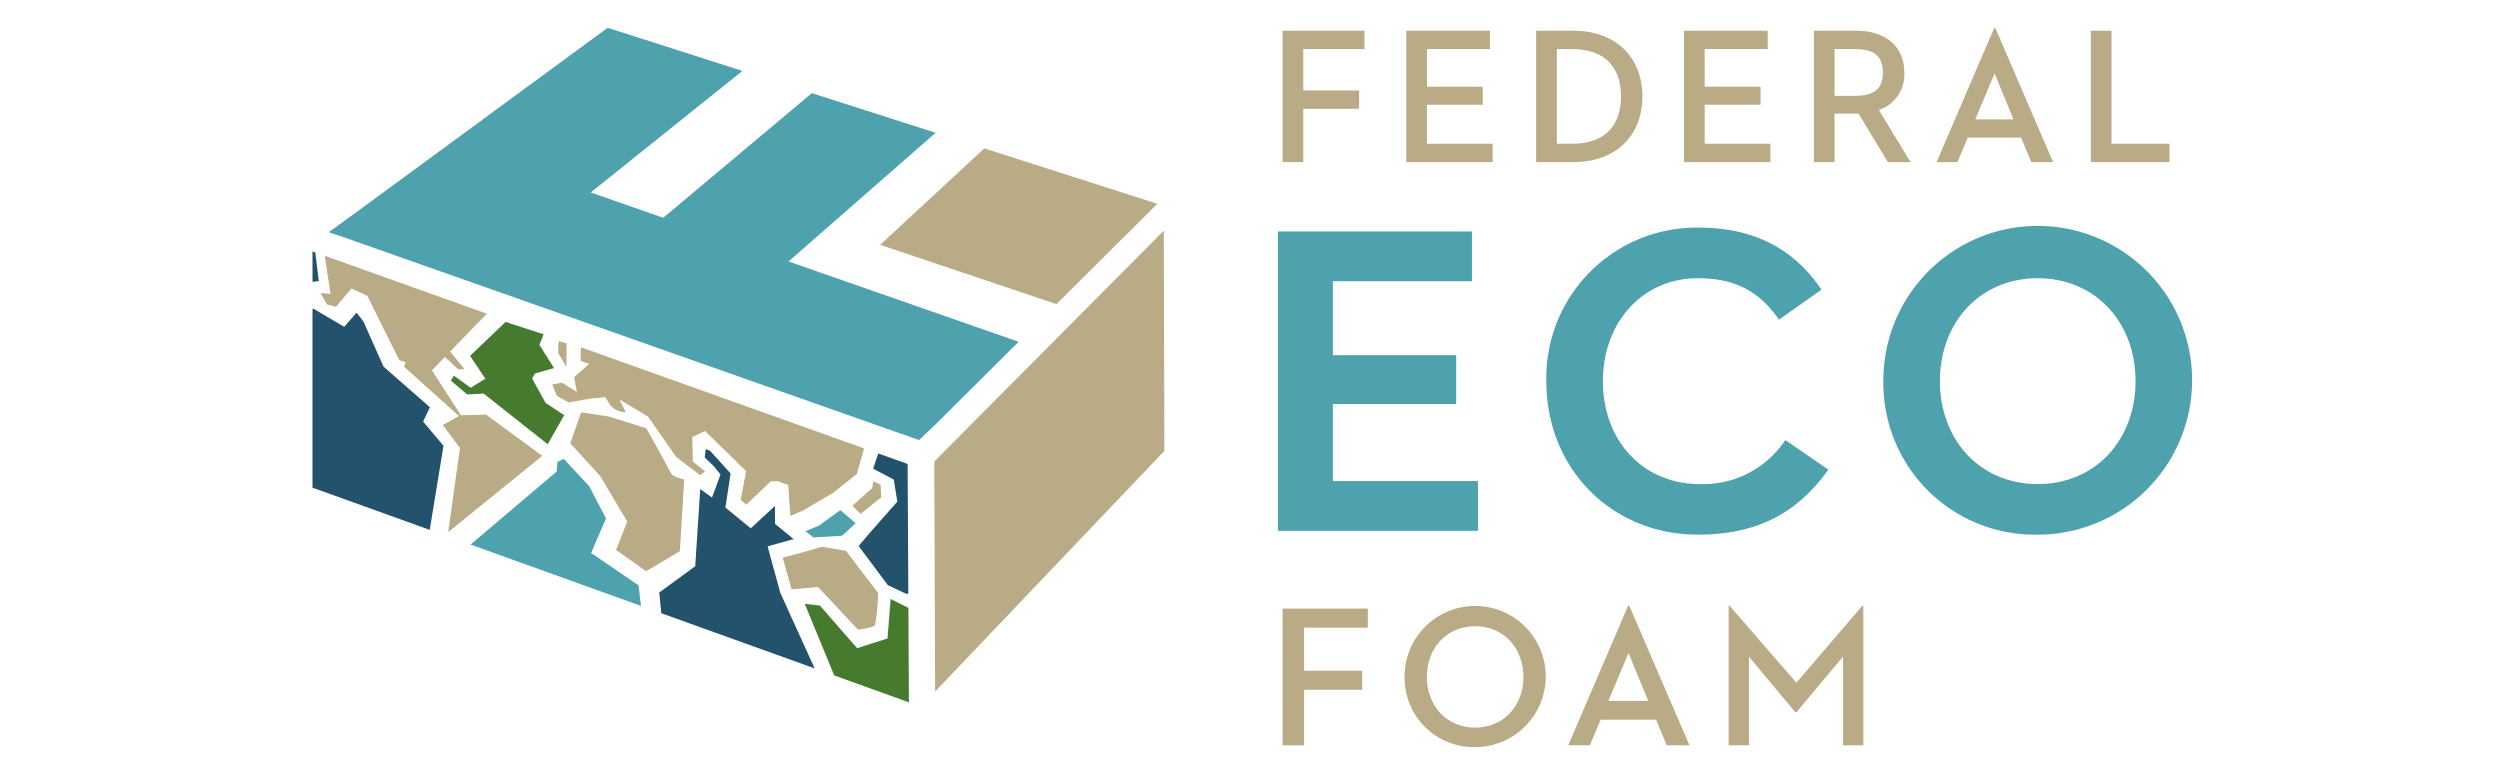 <svg xmlns="http://www.w3.org/2000/svg" xmlns:xlink="http://www.w3.org/1999/xlink" id="logo_Federal_Eco_Foam_horizontal" data-name="logo Federal Eco Foam horizontal" width="360" height="112" viewBox="0 0 360 112"><defs><clipPath id="clip-path"><path id="Path_87" data-name="Path 87" d="M108.105,119.7,22.22,88.79V54.774l85.7,30.6Z" transform="translate(-22.22 -54.774)" fill="none"></path></clipPath><clipPath id="clip-path-2"><path id="Path_93" data-name="Path 93" d="M109.394,85.24,24.38,55.268l40.1-29.426,79.152,25.343Z" transform="translate(-24.38 -25.841)" fill="none"></path></clipPath></defs><g id="Group_2284" data-name="Group 2284" transform="translate(20.747 4)"><g id="Group_11" data-name="Group 11" transform="translate(163.947 29.441)"><path id="Path_56" data-name="Path 56" d="M147.7,52.785h26.605v5.837H154.279V70.6h17.757v5.713H154.279V88.728h20.89v5.837H147.7Z" transform="translate(-147.704 -52.232)" fill="#4ea2ae" stroke="#4ea2ae" stroke-width="1.327"></path><path id="Path_57" data-name="Path 57" d="M182.414,73.731a20.979,20.979,0,0,1,21.321-21.443c7.742,0,13.087,3.011,16.712,8.111l-5.039,3.563c-2.764-3.748-6.328-5.714-11.857-5.714-8.295,0-14.316,6.636-14.316,15.483,0,9.032,6.144,15.483,14.561,15.483a14.808,14.808,0,0,0,12.534-6.083l5.1,3.5c-4.3,5.714-9.769,8.541-17.879,8.541C191.632,95.175,182.414,86.082,182.414,73.731Z" transform="translate(-143.773 -52.288)" fill="#4ea2ae" stroke="#4ea2ae" stroke-width="1.327"></path><path id="Path_58" data-name="Path 58" d="M226.01,73.731a21.566,21.566,0,1,1,21.566,21.443A21.145,21.145,0,0,1,226.01,73.731Zm36.312,0c0-8.847-6.083-15.483-14.746-15.483S232.83,64.884,232.83,73.731s6.083,15.483,14.746,15.483S262.322,82.579,262.322,73.731Z" transform="translate(-138.836 -52.288)" fill="#4ea2ae" stroke="#4ea2ae" stroke-width="1.327"></path></g><g id="Group_12" data-name="Group 12" transform="translate(163.947 0.035)"><path id="Path_59" data-name="Path 59" d="M147.7,26.222h11.8v2.644h-8.82v5.955h8.041v2.643h-8.041v7.679H147.7Z" transform="translate(-147.704 -25.833)" fill="#b8ab85"></path><path id="Path_60" data-name="Path 60" d="M163.7,26.222h12.049v2.644h-9.071v5.425h8.041V36.88h-8.041V42.5h9.46v2.643H163.7Z" transform="translate(-145.892 -25.833)" fill="#b8ab85"></path><path id="Path_61" data-name="Path 61" d="M180.5,26.222h5.342c6.177,0,9.961,3.869,9.961,9.46s-3.756,9.46-9.961,9.46H180.5ZM185.681,42.5c4.9,0,7.039-2.81,7.039-6.817s-2.143-6.816-7.039-6.816h-2.2V42.5Z" transform="translate(-143.99 -25.833)" fill="#b8ab85"></path><path id="Path_62" data-name="Path 62" d="M199.629,26.222h12.049v2.644h-9.072v5.425h8.042V36.88h-8.042V42.5h9.46v2.643H199.629Z" transform="translate(-141.824 -25.833)" fill="#b8ab85"></path><path id="Path_63" data-name="Path 63" d="M219.406,45.143h-2.977V26.222h6.065c4.424,0,6.956,2.421,6.956,6.01a5.358,5.358,0,0,1-3.671,5.4l4.562,7.512h-3.255l-4.228-6.983h-3.451Zm2.978-9.544c2.809,0,3.978-1.112,3.978-3.366,0-2.281-1.2-3.366-3.978-3.366h-2.978V35.6Z" transform="translate(-139.921 -25.833)" fill="#b8ab85"></path><path id="Path_64" data-name="Path 64" d="M244.463,41.65h-7.679l-1.475,3.532H232.3l8.291-19.309h.168l8.319,19.309h-3.145Zm-6.595-2.616h5.509l-2.726-6.623Z" transform="translate(-138.124 -25.873)" fill="#b8ab85"></path><path id="Path_65" data-name="Path 65" d="M252.253,26.222h2.977V42.5h8.348v2.643H252.253Z" transform="translate(-135.865 -25.833)" fill="#b8ab85"></path></g><g id="Group_22" data-name="Group 22" transform="translate(24.252 0)"><g id="Group_18" data-name="Group 18" transform="translate(0 16.894)"><path id="Path_66" data-name="Path 66" d="M33.136,41.017" transform="translate(-20.984 -41.017)" fill="#b8ab85"></path><g id="Group_17" data-name="Group 17" transform="translate(0 15.315)"><g id="Group_16" data-name="Group 16"><g id="Group_15" data-name="Group 15" clip-path="url(#clip-path)"><g id="Group_14" data-name="Group 14" transform="translate(-0.942 -0.397)"><g id="Group_13" data-name="Group 13" transform="translate(2.105 0.636)"><path id="Path_67" data-name="Path 67" d="M27.255,56.383l6.9,13.879,4.688,1.451,7.944-8.2Z" transform="translate(-22.812 -54.831)" fill="#b8ab85"></path><path id="Path_68" data-name="Path 68" d="M38.074,70.6l4.718,7.315-8.725-7.833L35.339,66.2Z" transform="translate(-22.041 -53.719)" fill="#b8ab85"></path><path id="Path_69" data-name="Path 69" d="M41.559,75.98l3.744-.1L53.4,81.821,39.852,92.8l1.693-12.123L39.07,77.387Z" transform="translate(-21.474 -52.623)" fill="#b8ab85"></path><path id="Path_70" data-name="Path 70" d="M40.048,67.563l2.214,2.7-.912.047-2.865-2.681Z" transform="translate(-21.54 -53.565)" fill="#b8ab85"></path><path id="Path_71" data-name="Path 71" d="M30.312,61.28l-2.6-1.2L25.48,62.715,24.2,62.387l-.94-1.652,1.448.148L23.8,54.989l5.079,1.853Z" transform="translate(-23.264 -54.989)" fill="#b8ab85"></path><path id="Path_72" data-name="Path 72" d="M57.127,75.584l-1.563,4.463,4.3,4.7,3.906,6.567L62.154,95.4l4.339,3.066,4.85-2.884.629-10.33s-1.645-.305-1.906-.9-3.574-6.48-3.574-6.48l-5.36-1.677Z" transform="translate(-19.606 -52.656)" fill="#b8ab85"></path><path id="Path_73" data-name="Path 73" d="M58.564,74.606l2.323-.212.434.724a2.7,2.7,0,0,0,1.819,1.345l.682.092-.893-1.827,4.083,2.442L71.1,83.019l3.447,2.615.68-.57L73.48,83.658,73.4,80.129l1.829-.878,5.914,5.783-.766,4.123.8.71,3.516-3.359.96-.041,1.562.568.307,4.444,1.787-.757,4.378-2.562,3.408-2.713,1.105-3.9L57.391,66.887l-.078,1.472.042.835,1.208.384-2.174,1.917.391,2.155L54.633,72.3l-1.4.264.647,1.6,1.692.993Z" transform="translate(-19.871 -53.641)" fill="#b8ab85"></path><path id="Path_74" data-name="Path 74" d="M55.221,66.686l-.036,3.4-1.191-2.028.056-1.671Z" transform="translate(-19.784 -53.698)" fill="#b8ab85"></path><path id="Path_75" data-name="Path 75" d="M87.377,93.369l-4.331,1.183L84.314,99.1l3.821-.321,5.751,6.135s2.255-.272,2.454-.669a30.223,30.223,0,0,0,.44-4.621l-4.637-6.071-3.487-.591Z" transform="translate(-16.494 -50.688)" fill="#b8ab85"></path><path id="Path_76" data-name="Path 76" d="M94.927,85.446l-2.865,2.582L93.234,89.2l3-2.41L96.1,85l-1.042-.5Z" transform="translate(-15.473 -51.647)" fill="#b8ab85"></path></g><path id="Path_77" data-name="Path 77" d="M22.415,62.161l4.463,2.63,1.785-2.042.988,1.28,2.893,6.493,6.679,5.85-.979,2.066,2.936,3.483L39.1,94.626l-1.339,1.1L21.373,89.358V63.684Z" transform="translate(-21.373 -53.541)" fill="#23536c"></path><path id="Path_78" data-name="Path 78" d="M39.547,69.991" transform="translate(-19.315 -52.654)" fill="#b8ab85"></path><path id="Path_79" data-name="Path 79" d="M40.121,71.553l2.34,1.991,2.377-.123,9.223,7.292,2.38-4.181L53.763,74.77l-2.113-3.815-6.687.391-1.992,1.242L40.546,70.84Z" transform="translate(-19.25 -52.558)" fill="#467a2e"></path><path id="Path_80" data-name="Path 80" d="M42.605,68.781l2.382,3.559,5.915.81,1.041-1.829,2.744-.785-2.1-3.346.6-1.518L47.71,63.89Z" transform="translate(-18.969 -53.345)" fill="#467a2e"></path><path id="Path_81" data-name="Path 81" d="M56.278,81.611l-.893.405-.128,1.411L40.962,95.551l26.69,9.362-.6-5.093L60.214,95.15l2.148-4.963-2.425-4.655Z" transform="translate(-19.155 -51.338)" fill="#4ea2ae"></path><path id="Path_82" data-name="Path 82" d="M67.076,100.991l.446,4.565,22.611,7.865-5.628-12.385-1.829-6.693L86.42,93.3l-2.68-2.2V88.517l-3.489,3.225L76.6,88.758l.744-4.914-2.975-3.281-.6-.216-.149,1.2,1.27,1.212,1,1.238-1.216,3.316-1.7-1.208L72.253,97.2Z" transform="translate(-16.198 -51.481)" fill="#23536c"></path><path id="Path_83" data-name="Path 83" d="M85.9,100.434l4.85,11.8,10.189,3.487.744-14.284-3.422-1.708-.449,5.682-4.382,1.4-5.361-6.146Z" transform="translate(-14.066 -49.286)" fill="#467a2e"></path><path id="Path_84" data-name="Path 84" d="M99.709,101.156,97.072,99.92,92.86,94.275l1.532-1.8,4.042-4.592-.511-3.171-2.974-1.57.893-2.65,5.058,1.846v18.776Z" transform="translate(-13.278 -51.465)" fill="#23536c"></path><path id="Path_85" data-name="Path 85" d="M91,88.231l2.212,1.891-1.948,1.8-4.135.245-1.135-.9,2-.843Z" transform="translate(-14.056 -50.589)" fill="#4ea2ae"></path><path id="Path_86" data-name="Path 86" d="M22.712,54.906l.514,4.182-1.258.142.149,1.639-.744,1.314V54.418Z" transform="translate(-21.373 -54.418)" fill="#23536c"></path></g></g></g></g><path id="Path_88" data-name="Path 88" d="M102.649,85.322l.122,33.13L135.782,83.8,135.7,52.083Z" transform="translate(-13.112 -39.764)" fill="#b8ab85"></path></g><g id="Group_21" data-name="Group 21" transform="translate(2.405)"><g id="Group_20" data-name="Group 20" clip-path="url(#clip-path-2)"><g id="Group_19" data-name="Group 19" transform="translate(-0.225)"><path id="Path_89" data-name="Path 89" d="M109.192,83.639,24.178,53.667,42.326,40.957l81.747,28.526Z" transform="translate(-24.178 -24.13)" fill="#4ea2ae"></path><path id="Path_90" data-name="Path 90" d="M24.178,55.378,64.5,25.841,84.476,31.6,48.563,60.372Z" transform="translate(-24.178 -25.841)" fill="#4ea2ae"></path><path id="Path_91" data-name="Path 91" d="M66.1,53.918l26.4-22.14,17.882,5.535L83.135,61.156Z" transform="translate(-19.43 -25.169)" fill="#4ea2ae"></path><path id="Path_92" data-name="Path 92" d="M112.147,40.192,95.65,55.471l27.993,9.415,11.921-15.327Z" transform="translate(-16.084 -24.216)" fill="#b8ab85"></path></g></g></g></g><g id="Group_23" data-name="Group 23" transform="translate(163.947 83.23)"><path id="Path_94" data-name="Path 94" d="M147.7,100.969h12.274v2.75H150.8v6.2h8.365v2.75H150.8v7.989h-3.1Z" transform="translate(-147.704 -100.564)" fill="#b8ab85"></path><path id="Path_95" data-name="Path 95" d="M163.486,110.838a10.161,10.161,0,1,1,10.161,10.1A9.962,9.962,0,0,1,163.486,110.838Zm17.107,0c0-4.168-2.865-7.3-6.947-7.3s-6.948,3.127-6.948,7.3,2.867,7.294,6.948,7.294S180.593,115.006,180.593,110.838Z" transform="translate(-145.917 -100.59)" fill="#b8ab85"></path><path id="Path_96" data-name="Path 96" d="M197.3,117.018h-7.989l-1.534,3.676h-3.126l8.626-20.088h.173l8.654,20.088h-3.27Zm-6.86-2.721h5.731l-2.835-6.89Z" transform="translate(-143.52 -100.605)" fill="#b8ab85"></path><path id="Path_97" data-name="Path 97" d="M205.4,100.605h.145l9.61,11.087,9.494-11.087h.145v20.088h-2.922V107.928l-6.716,8.019h-.145l-6.686-8.019v12.766H205.4Z" transform="translate(-141.17 -100.605)" fill="#b8ab85"></path></g></g><rect id="Rectangle_477" data-name="Rectangle 477" width="360" height="112" fill="none"></rect></svg>